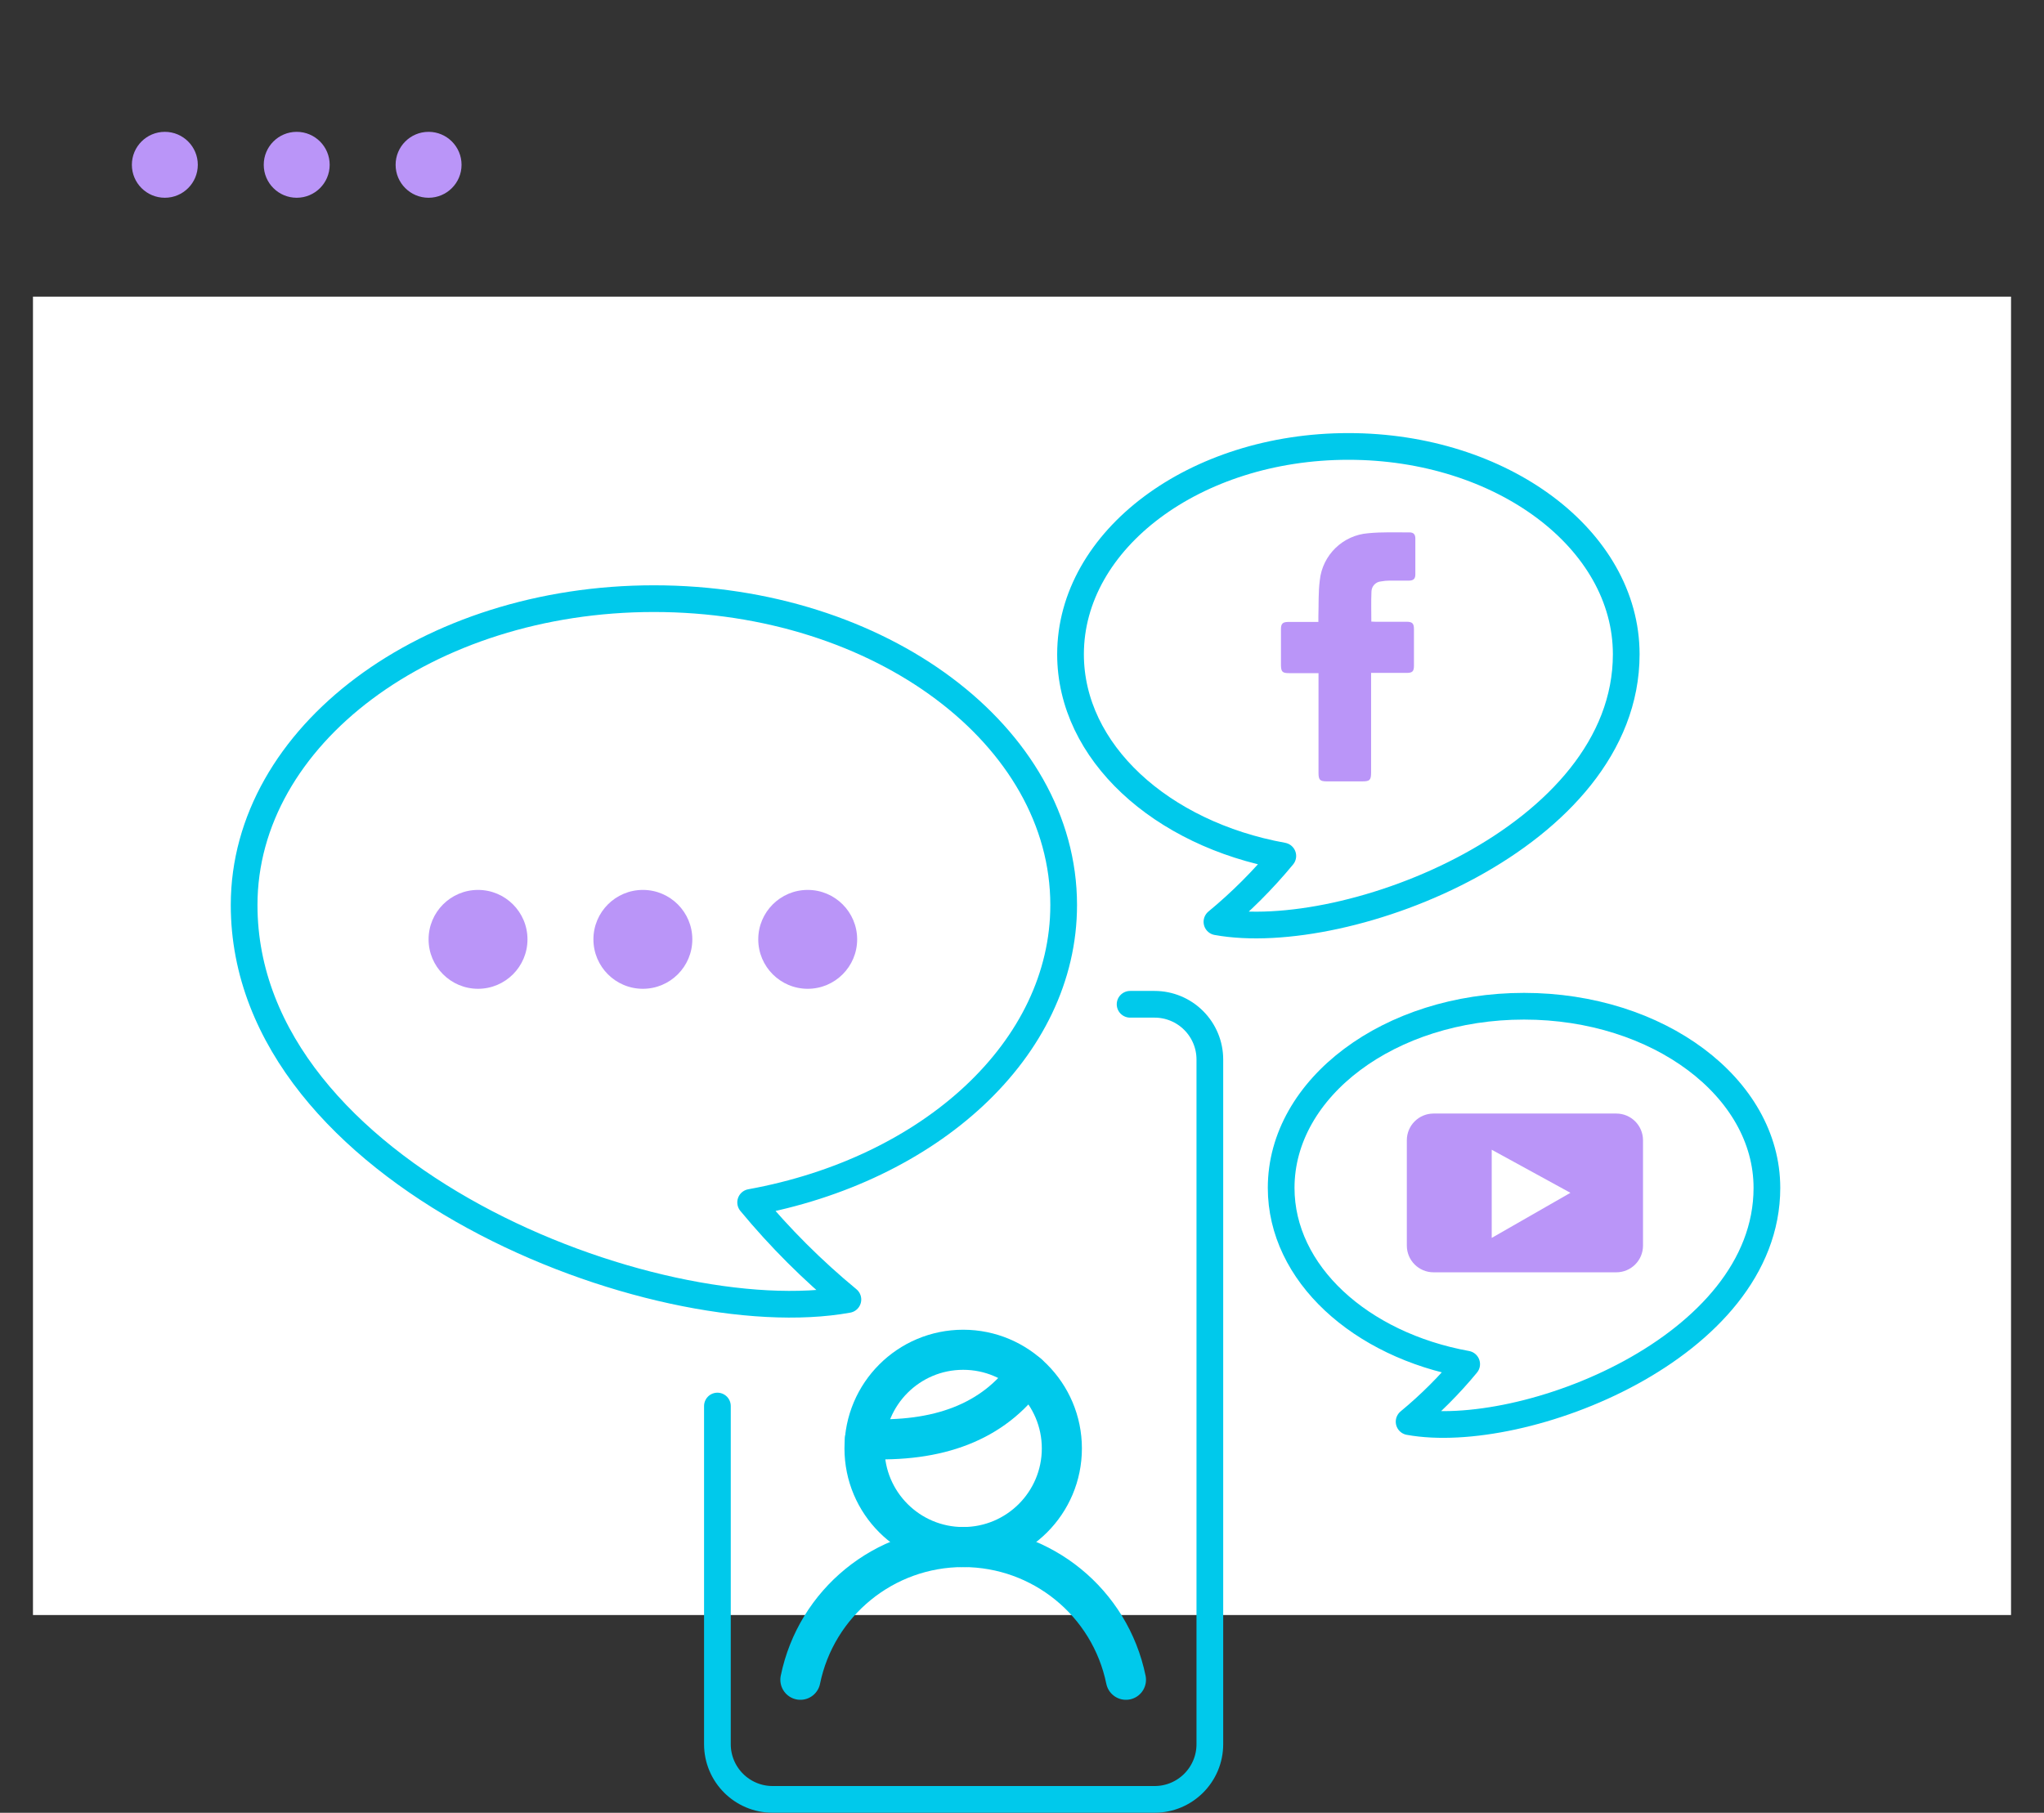 <?xml version="1.0" encoding="UTF-8"?>
<svg width="62px" height="55px" viewBox="0 0 62 55" version="1.1" xmlns="http://www.w3.org/2000/svg" xmlns:xlink="http://www.w3.org/1999/xlink">
    <rect x="0" y="0" width="62" height="55" fill="#333333" stroke="none"/>
    <title>ico_ful</title>
    <g id="Page-1" stroke="none" stroke-width="1" fill="none" fill-rule="evenodd">
        <g id="Landing-Page" transform="translate(-1140, -2648)">
            <g id="ico_ful" transform="translate(1140, 2648)">
                <rect id="Rectangle-Copy-58" fill="#FFFFFF" x="1" y="9" width="60" height="40"></rect>
                <path d="" id="Shape-Copy-2" stroke="#00C9EB" stroke-width="1.5" fill="#FFFFFF"></path>
                <circle id="Oval-Copy-5" fill="#BA95F8" fill-rule="nonzero" cx="13" cy="5" r="1"></circle>
                <circle id="Oval-Copy-4" fill="#BA95F8" fill-rule="nonzero" cx="5" cy="5" r="1"></circle>
                <circle id="Oval-Copy-3" fill="#BA95F8" fill-rule="nonzero" cx="9" cy="5" r="1"></circle>
                <g id="iconfinder_050-political-online-campaign_6971175-copy" transform="translate(7, 13)">
                    <path d="M27.279,17.47 L28.023,17.47 C28.467,17.47 28.893,17.647 29.207,17.961 C29.521,18.275 29.698,18.7 29.698,19.144 L29.698,39.918 C29.698,40.843 28.948,41.593 28.023,41.593 L16.435,41.593 C15.511,41.593 14.761,40.843 14.761,39.918 L14.761,29.659" id="Path" stroke="#00C9EB" stroke-width="0.81" stroke-linecap="round" stroke-linejoin="round"></path>
                    <path d="M46.595,23.04 C46.595,19.997 43.297,17.529 39.228,17.529 C35.159,17.529 31.861,19.996 31.861,23.04 C31.861,25.633 34.261,27.803 37.488,28.388 C36.963,29.024 36.378,29.609 35.742,30.134 C39.187,30.759 46.595,27.898 46.595,23.04 Z" id="Path" stroke="#00C9EB" stroke-width="0.81" stroke-linecap="round" stroke-linejoin="round"></path>
                    <path d="M0.405,14.458 C0.405,9.324 5.97,5.163 12.835,5.163 C19.7,5.163 25.264,9.324 25.264,14.458 C25.264,18.834 21.212,22.494 15.769,23.481 C16.657,24.555 17.645,25.541 18.719,26.427 C12.904,27.482 0.405,22.654 0.405,14.458 Z" id="Path" stroke="#00C9EB" stroke-width="0.81" stroke-linecap="round" stroke-linejoin="round"></path>
                    <path d="M42.328,6.85 C42.328,3.365 38.553,0.545 33.9,0.545 C29.247,0.545 25.472,3.369 25.472,6.85 C25.472,9.818 28.219,12.3 31.911,12.97 C31.31,13.698 30.641,14.367 29.913,14.968 C33.851,15.684 42.328,12.409 42.328,6.85 Z" id="Path" stroke="#00C9EB" stroke-width="0.81" stroke-linecap="round" stroke-linejoin="round"></path>
                    <path d="M42.027,20.785 L36.483,20.785 C36.036,20.785 35.673,21.148 35.673,21.596 L35.673,24.792 C35.673,25.239 36.036,25.602 36.483,25.602 L42.027,25.602 C42.474,25.602 42.837,25.239 42.837,24.792 L42.837,21.596 C42.837,21.148 42.474,20.785 42.027,20.785 Z M38.248,24.558 L38.248,21.883 L40.635,23.19 L38.248,24.558 Z" id="Shape" fill="#BA95F8" fill-rule="nonzero"></path>
                    <path d="M32.994,7.423 L32.099,7.423 C31.901,7.423 31.86,7.382 31.855,7.19 C31.855,6.821 31.855,6.454 31.855,6.086 C31.855,5.924 31.907,5.872 32.068,5.87 C32.329,5.87 32.59,5.87 32.851,5.87 L32.99,5.87 C32.99,5.809 32.99,5.761 32.99,5.708 C33.002,5.34 32.985,4.969 33.033,4.606 C33.114,3.837 33.734,3.236 34.505,3.178 C34.919,3.137 35.34,3.155 35.757,3.153 C35.876,3.153 35.931,3.216 35.931,3.336 C35.931,3.701 35.931,4.065 35.931,4.429 C35.931,4.561 35.873,4.614 35.738,4.616 C35.543,4.616 35.346,4.616 35.151,4.616 C35.063,4.616 34.975,4.624 34.889,4.64 C34.727,4.654 34.602,4.788 34.6,4.95 C34.587,5.249 34.596,5.548 34.596,5.859 C34.634,5.859 34.677,5.864 34.716,5.864 L35.663,5.864 C35.84,5.864 35.889,5.915 35.889,6.089 C35.889,6.457 35.889,6.825 35.889,7.193 C35.889,7.372 35.843,7.416 35.662,7.416 L34.589,7.416 L34.589,10.437 C34.589,10.667 34.548,10.707 34.323,10.707 C33.966,10.707 33.61,10.707 33.253,10.707 C33.035,10.707 32.994,10.665 32.994,10.443 L32.994,7.423 L32.994,7.423 Z" id="Path" fill="#BA95F8" fill-rule="nonzero"></path>
                    <path d="M17.278,37.964 C17.759,35.62 19.822,33.937 22.216,33.937 C24.609,33.937 26.672,35.62 27.153,37.964" id="Path" stroke="#00C9EB" stroke-width="1.216" stroke-linecap="round" stroke-linejoin="round"></path>
                    <circle id="Oval" stroke="#00C9EB" stroke-width="1.216" stroke-linecap="round" stroke-linejoin="round" cx="22.216" cy="30.945" r="2.993"></circle>
                    <path d="M19.238,30.658 C21.448,30.767 23.127,30.156 24.173,28.682" id="Path" stroke="#00C9EB" stroke-width="1.216" stroke-linecap="round" stroke-linejoin="round"></path>
                </g>
                <path d="M14.5,27 C15.328,27 16,27.672 16,28.5 C16,29.328 15.328,30 14.5,30 C13.672,30 13,29.328 13,28.5 C13,27.672 13.672,27 14.5,27 Z M19.5,27 C20.328,27 21,27.672 21,28.5 C21,29.328 20.328,30 19.5,30 C18.672,30 18,29.328 18,28.5 C18,27.672 18.672,27 19.5,27 Z M24.5,27 C25.328,27 26,27.672 26,28.5 C26,29.328 25.328,30 24.5,30 C23.672,30 23,29.328 23,28.5 C23,27.672 23.672,27 24.5,27 Z" id="Combined-Shape-Copy" fill="#BA95F8"></path>
            </g>
        </g>
    </g>
</svg>